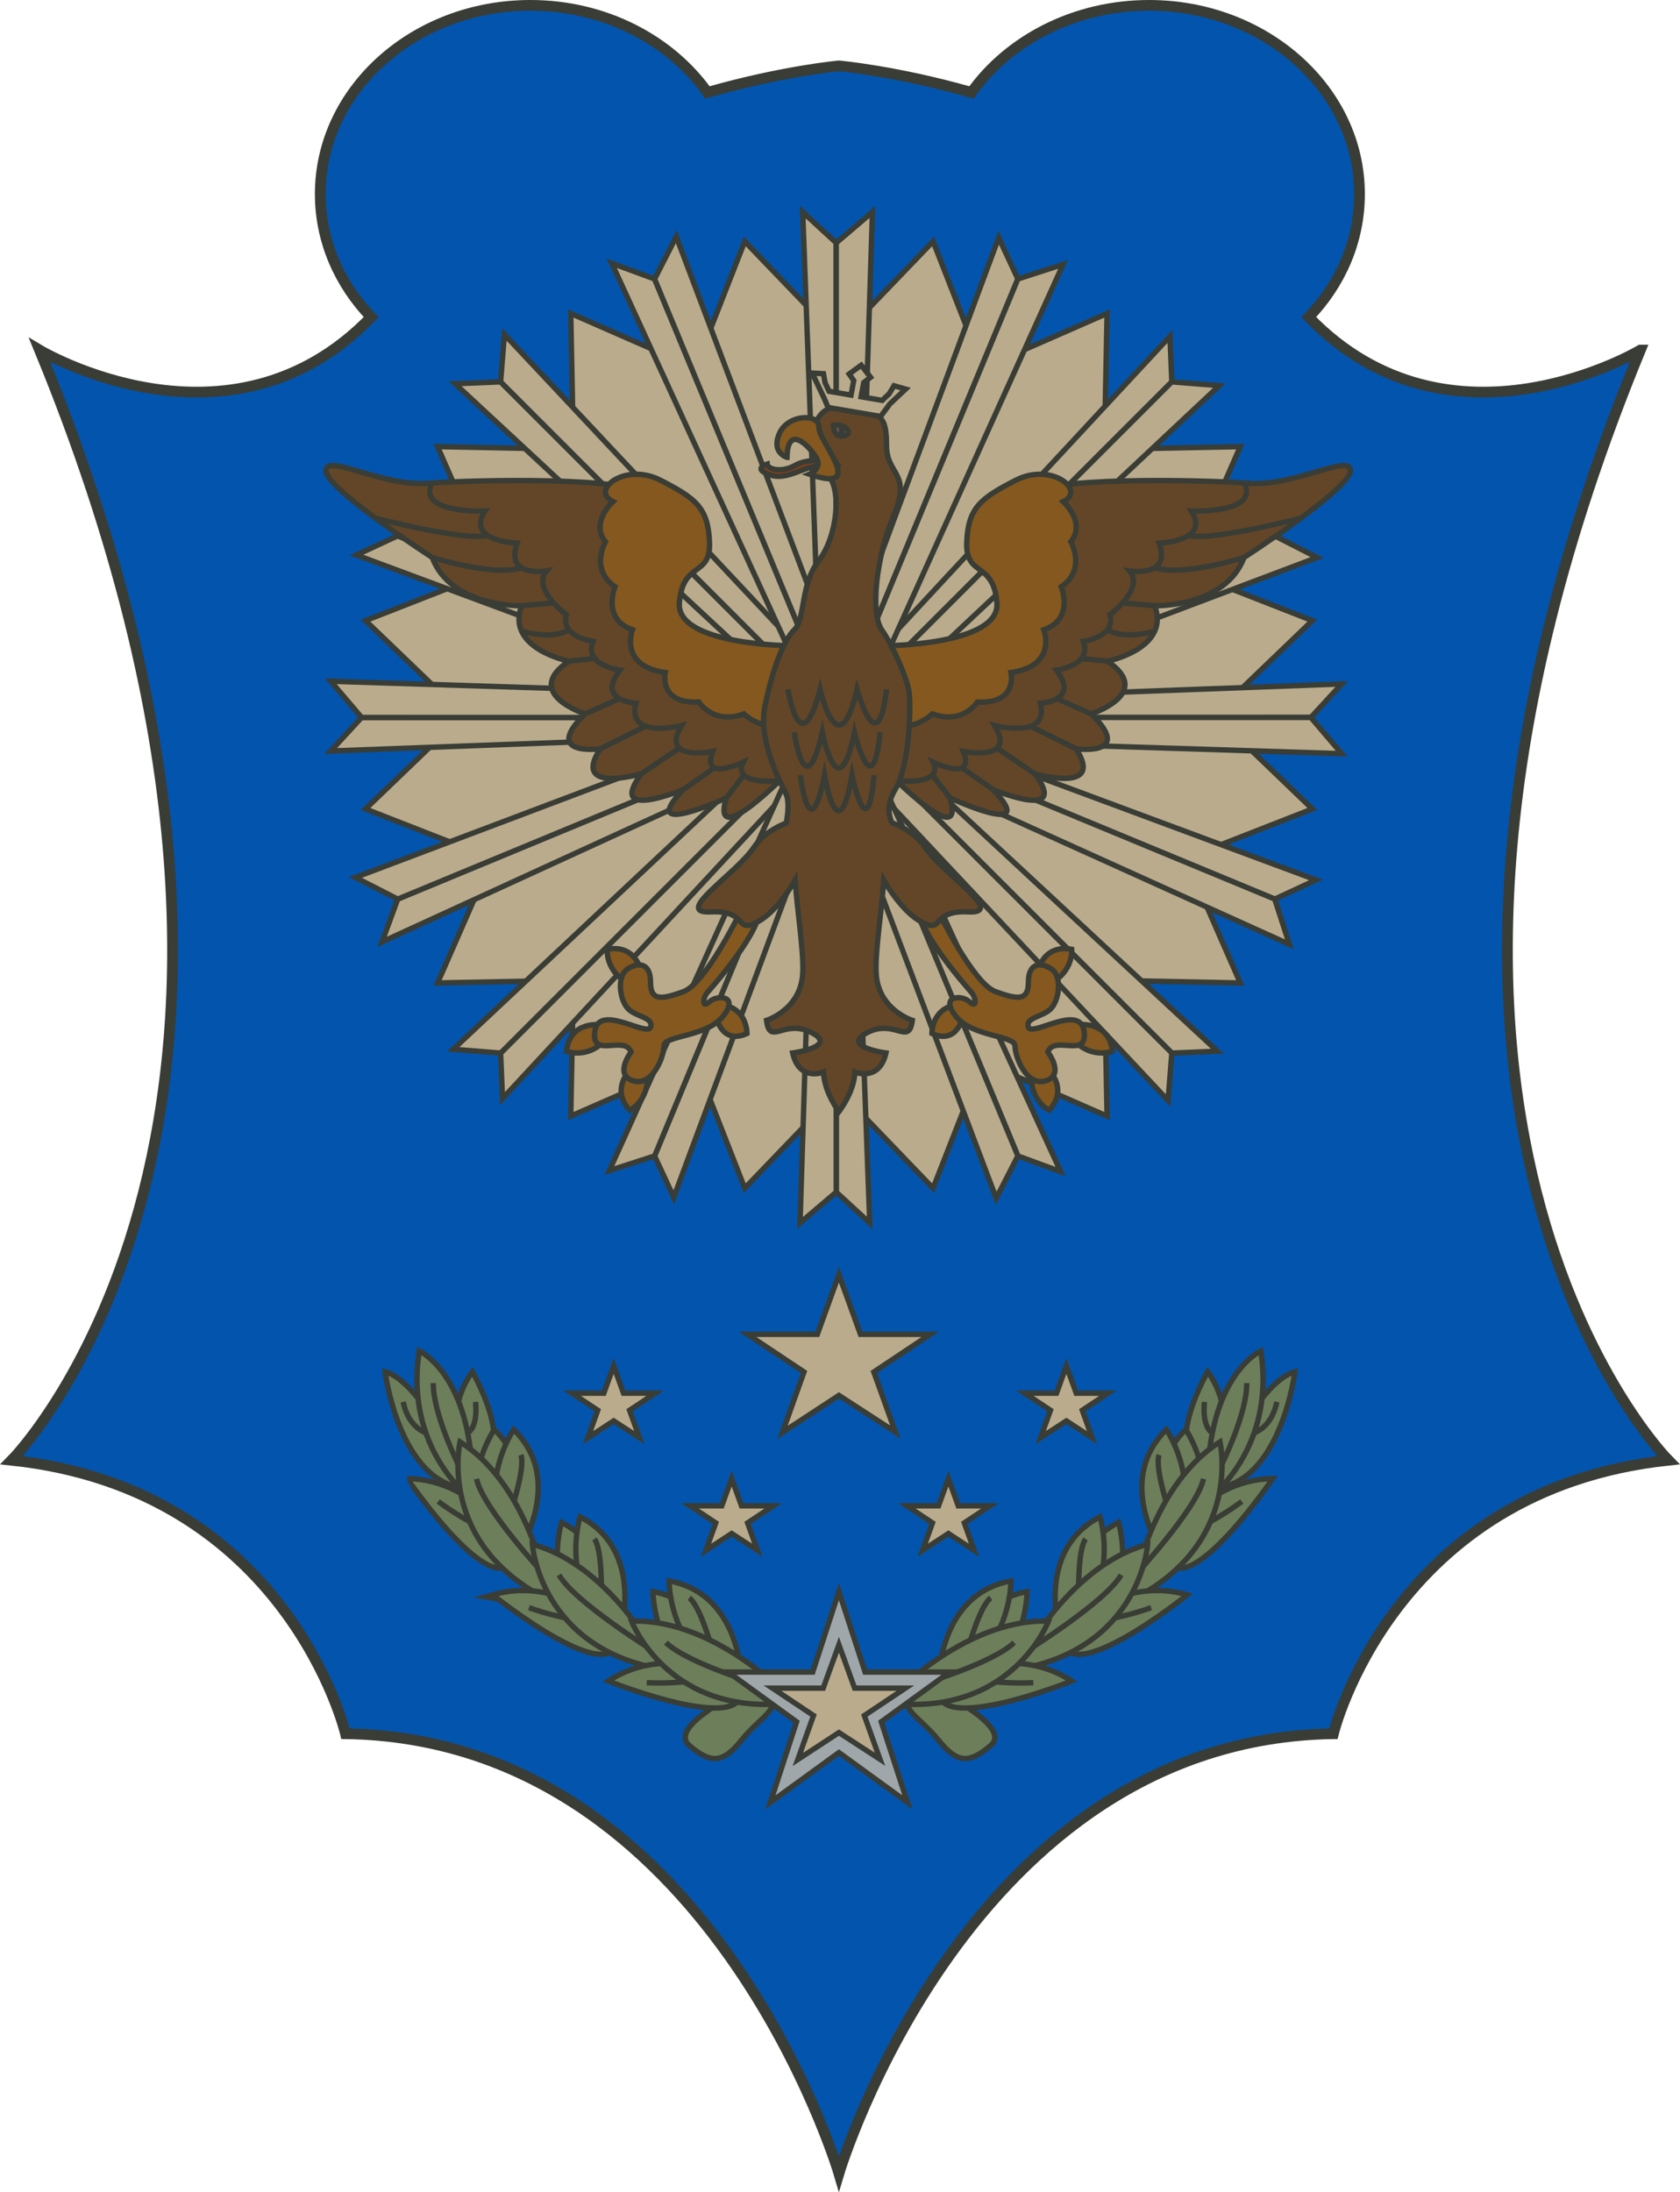 <?xml version="1.0" encoding="UTF-8" standalone="no"?>
<!-- Generator: Adobe Illustrator 16.0.0, SVG Export Plug-In . SVG Version: 6.00 Build 0)  -->

<svg
   version="1.1"
   id="Layer_1"
   x="0px"
   y="0px"
   width="313.26"
   height="408.793"
   viewBox="0 0 313.26 408.793"
   enable-background="new 0 0 330 450"
   xml:space="preserve"
   sodipodi:docname="Coat_of_arms_of_the_Merina_Kingdom.svg"
   inkscape:version="1.3 (0e150ed6c4, 2023-07-21)"
   xmlns:inkscape="http://www.inkscape.org/namespaces/inkscape"
   xmlns:sodipodi="http://sodipodi.sourceforge.net/DTD/sodipodi-0.dtd"
   xmlns="http://www.w3.org/2000/svg"
   xmlns:svg="http://www.w3.org/2000/svg"><defs
   id="defs134" /><sodipodi:namedview
   id="namedview134"
   pagecolor="#ffffff"
   bordercolor="#666666"
   borderopacity="1.0"
   inkscape:showpageshadow="2"
   inkscape:pageopacity="0.0"
   inkscape:pagecheckerboard="0"
   inkscape:deskcolor="#d1d1d1"
   inkscape:zoom="1.8333333"
   inkscape:cx="157.09091"
   inkscape:cy="202.09091"
   inkscape:window-width="1920"
   inkscape:window-height="1007"
   inkscape:window-x="-9"
   inkscape:window-y="-9"
   inkscape:window-maximized="1"
   inkscape:current-layer="Layer_1" />&#10;<path
   fill="#0354ad"
   stroke="#393d35"
   stroke-width="2"
   stroke-miterlimit="10"
   d="m 305.869,65.285 c 0,0 -35.437,21.2 -61.836,-6.152 5.909,-6.162 9.465,-14.175 9.465,-22.945 0,-19.434 -17.597,-35.188 -39.238,-35.188 -13.869,0 -26.15,6.475 -33.115,16.237 -14.036,-4.007 -24.718,-4.95 -24.718,-4.95 0,0 -10.476,0.943 -24.51,4.95 C 124.951,7.475 112.774,1 98.904,1 c -21.643,0 -39.188,15.754 -39.188,35.188 0,8.77 3.581,16.783 9.49,22.945 -26.399,27.352 -61.822,6.152 -61.822,6.152 58.668,142.666 -5.207,207.002 -5.207,207.002 51.5,5.5 62.25,51 62.25,51 68,1 92,82 92,82 0,0 24.203,-81 92.203,-82 0,0 10.955,-45.5 62.453,-51 0,0 -63.881,-64.336 -5.214,-207.002 z"
   id="path1" />&#10;<path
   fill="#6c7e5a"
   stroke="#393d35"
   stroke-miterlimit="10"
   d="m 82.929,268.287 c 0,0 -5.877,-11.125 -11.127,-12.5 0,0 2.662,20.875 15.144,21.75 z"
   id="path2" />&#10;<path
   fill="#6c7e5a"
   stroke="#393d35"
   stroke-miterlimit="10"
   d="m 86.289,276.026 c 0,0 11.864,-1.489 1.813,-20.239 0,0 -3.44,4.039 -3.176,10.875 10e-4,0 -4.024,9.479 1.363,9.364 z"
   id="path3" />&#10;<path
   fill="none"
   stroke="#393d35"
   stroke-miterlimit="10"
   d="m 85.552,267.662 c 0,0 3.75,0.625 3.125,-6.25"
   id="path4" />&#10;<path
   fill="none"
   stroke="#393d35"
   stroke-miterlimit="10"
   d="m 81.677,267.678 c 0,0 -5.125,0.234 -6.5,-6.266"
   id="path5" />&#10;<path
   fill="#6c7e5a"
   stroke="#393d35"
   stroke-miterlimit="10"
   d="m 88.052,279.662 c 0,0 -12.75,-9.25 -9.875,-27.75 0,0 10.75,4.875 9.875,27.75 z"
   id="path6" />&#10;<path
   fill="none"
   stroke="#393d35"
   stroke-miterlimit="10"
   d="m 85.552,273.287 c 0,0 -4.875,-9.75 -4.75,-15.375"
   id="path7" />&#10;<path
   fill="#6c7e5a"
   stroke="#393d35"
   stroke-miterlimit="10"
   d="m 92.175,266.551 c 0,0 -8.208,11.953 0.586,23.313 0,0 9.346,-13.598 -0.586,-23.313 z"
   id="path8" />&#10;<path
   fill="#6c7e5a"
   stroke="#393d35"
   stroke-miterlimit="10"
   d="m 96.258,289.408 c 0,0 -6.584,-13.488 -20.313,-13.7 0.001,0 17.152,25.24 20.313,13.7 z"
   id="path9" />&#10;<path
   fill="#6c7e5a"
   stroke="#393d35"
   stroke-miterlimit="10"
   d="m 95.781,266.569 c 0,0 -8.208,11.954 0.586,23.313 -0.001,0.003 9.346,-13.597 -0.586,-23.313 z"
   id="path10" />&#10;<path
   fill="none"
   stroke="#393d35"
   stroke-miterlimit="10"
   d="m 95.188,282.053 c 0,0 2.839,-8.338 1.94,-10.754"
   id="path11" />&#10;<path
   fill="none"
   stroke="#393d35"
   stroke-miterlimit="10"
   d="m 92.485,286.058 c 0,0 -5.011,-1.81 -10.773,-6.08"
   id="path12" />&#10;<path
   fill="#6c7e5a"
   stroke="#393d35"
   stroke-miterlimit="10"
   d="m 85.785,268.87 c 0,0 -4.447,19.114 16.666,29.536 0,0 -3.122,-21.004 -16.666,-29.536 z"
   id="path13" />&#10;<path
   fill="none"
   stroke="#393d35"
   stroke-miterlimit="10"
   d="m 101.76,293.908 c 0,0 -11.709,-12.557 -12.902,-18.137"
   id="path14" />&#10;<path
   fill="#6c7e5a"
   stroke="#393d35"
   stroke-miterlimit="10"
   d="m 104.708,283.883 c 0,0 -4.354,13.831 7.378,22.123 -0.001,0 4.96,-15.737 -7.378,-22.123 z"
   id="path15" />&#10;<path
   fill="#6c7e5a"
   stroke="#393d35"
   stroke-miterlimit="10"
   d="m 115.295,304.548 c 0,0 -10.239,-10.974 -23.431,-7.163 10e-4,0 23.783,19.123 23.431,7.163 z"
   id="path16" />&#10;<path
   fill="#6c7e5a"
   stroke="#393d35"
   stroke-miterlimit="10"
   d="m 108.161,282.848 c 0,0 -4.354,13.83 7.377,22.123 0,0 4.962,-15.739 -7.377,-22.123 z"
   id="path17" />&#10;<path
   fill="none"
   stroke="#393d35"
   stroke-miterlimit="10"
   d="m 112.121,297.826 c 0,0 0.277,-8.805 -1.289,-10.852"
   id="path18" />&#10;<path
   fill="none"
   stroke="#393d35"
   stroke-miterlimit="10"
   d="m 110.708,302.448 c 0,0 -5.32,-0.267 -12.081,-2.665"
   id="path19" />&#10;<path
   fill="#6c7e5a"
   stroke="#393d35"
   stroke-miterlimit="10"
   d="m 99.276,287.969 c 0,0 1.334,19.58 24.574,23.373 -10e-4,0 -9.127,-19.173 -24.574,-23.373 z"
   id="path20" />&#10;<path
   fill="none"
   stroke="#393d35"
   stroke-miterlimit="10"
   d="m 121.991,307.96 c 0,0 -14.986,-9.302 -17.758,-14.289"
   id="path21" />&#10;<path
   fill="#6c7e5a"
   stroke="#393d35"
   stroke-miterlimit="10"
   d="m 138.283,315.328 c 0,0 -13.833,6.632 -9.761,10.132 4.072,3.5 6.284,3.334 9.761,-1 3.478,-4.334 7.382,-5.644 5.478,-9.132 -1.906,-3.488 -5.478,0 -5.478,0 z"
   id="path22" />&#10;<path
   fill="#6c7e5a"
   stroke="#393d35"
   stroke-miterlimit="10"
   d="m 121.76,296.793 c 0,0 -0.121,14.5 13.522,19 10e-4,0 0.145,-16.5 -13.522,-19 z"
   id="path23" />&#10;<path
   fill="#6c7e5a"
   stroke="#393d35"
   stroke-miterlimit="10"
   d="m 137.927,313.46 c 0,0 -13,-7.5 -24.5,0 0,0 28.333,11.334 24.5,0 z"
   id="path24" />&#10;<path
   fill="#6c7e5a"
   stroke="#393d35"
   stroke-miterlimit="10"
   d="m 124.76,294.793 c 0,0 -0.121,14.5 13.522,19 10e-4,0 0.145,-16.5 -13.522,-19 z"
   id="path25" />&#10;<path
   fill="none"
   stroke="#393d35"
   stroke-miterlimit="10"
   d="m 132.927,307.96 c 0,0 -2.311,-8.5 -4.405,-10"
   id="path26" />&#10;<path
   fill="none"
   stroke="#393d35"
   stroke-miterlimit="10"
   d="m 132.927,312.793 c 0,0 -5.166,1.303 -12.333,0.984"
   id="path27" />&#10;<path
   fill="#6c7e5a"
   stroke="#393d35"
   stroke-miterlimit="10"
   d="m 117.76,302.289 c 0,0 7,18.334 30.333,15.167 0.001,0 -14.333,-15.667 -30.333,-15.167 z"
   id="path28" />&#10;<path
   fill="none"
   stroke="#393d35"
   stroke-miterlimit="10"
   d="m 142.26,314.312 c 0,0 -13.984,-4.062 -18.092,-8.021"
   id="path29" />&#10;<polygon
   fill="#baab8c"
   stroke="#393d35"
   stroke-miterlimit="10"
   points="151.764,303.5 146.966,306.688 148.798,311.786 144,308.665 139.202,311.807 141.035,306.686 136.237,303.5 142.167,303.5 144,298.432 145.833,303.5 "
   id="polygon29"
   transform="translate(-7.573,-22.713)" />&#10;<polygon
   fill="#baab8c"
   stroke="#393d35"
   stroke-miterlimit="10"
   points="129.764,282.5 124.966,285.688 126.798,290.786 122,287.665 117.202,290.807 119.035,285.686 114.237,282.5 120.167,282.5 122,277.432 123.833,282.5 "
   id="polygon30"
   transform="translate(-7.573,-22.713)" />&#10;<path
   fill="#6c7e5a"
   stroke="#393d35"
   stroke-miterlimit="10"
   d="m 230.339,268.287 c 0,0 5.877,-11.125 11.127,-12.5 0,0 -2.662,20.875 -15.145,21.75 z"
   id="path30" />&#10;<path
   fill="#6c7e5a"
   stroke="#393d35"
   stroke-miterlimit="10"
   d="m 226.979,276.026 c 0,0 -11.864,-1.489 -1.813,-20.239 0,0 3.44,4.039 3.177,10.875 -0.002,0 4.023,9.479 -1.364,9.364 z"
   id="path31" />&#10;<path
   fill="none"
   stroke="#393d35"
   stroke-miterlimit="10"
   d="m 227.716,267.662 c 0,0 -3.75,0.625 -3.125,-6.25"
   id="path32" />&#10;<path
   fill="none"
   stroke="#393d35"
   stroke-miterlimit="10"
   d="m 231.591,267.678 c 0,0 5.125,0.234 6.5,-6.266"
   id="path33" />&#10;<path
   fill="#6c7e5a"
   stroke="#393d35"
   stroke-miterlimit="10"
   d="m 225.216,279.662 c 0,0 12.75,-9.25 9.875,-27.75 0,0 -10.75,4.875 -9.875,27.75 z"
   id="path34" />&#10;<path
   fill="none"
   stroke="#393d35"
   stroke-miterlimit="10"
   d="m 227.716,273.287 c 0,0 4.875,-9.75 4.75,-15.375"
   id="path35" />&#10;<path
   fill="#6c7e5a"
   stroke="#393d35"
   stroke-miterlimit="10"
   d="m 221.093,266.551 c 0,0 8.209,11.953 -0.586,23.313 0,0 -9.346,-13.598 0.586,-23.313 z"
   id="path36" />&#10;<path
   fill="#6c7e5a"
   stroke="#393d35"
   stroke-miterlimit="10"
   d="m 217.01,289.408 c 0,0 6.584,-13.488 20.313,-13.7 0,0 -17.152,25.24 -20.313,13.7 z"
   id="path37" />&#10;<path
   fill="#6c7e5a"
   stroke="#393d35"
   stroke-miterlimit="10"
   d="m 217.488,266.569 c 0,0 8.208,11.954 -0.586,23.313 0,0.003 -9.347,-13.597 0.586,-23.313 z"
   id="path38" />&#10;<path
   fill="none"
   stroke="#393d35"
   stroke-miterlimit="10"
   d="m 218.08,282.053 c 0,0 -2.839,-8.338 -1.939,-10.754"
   id="path39" />&#10;<path
   fill="none"
   stroke="#393d35"
   stroke-miterlimit="10"
   d="m 220.783,286.058 c 0,0 5.012,-1.81 10.774,-6.08"
   id="path40" />&#10;<path
   fill="#6c7e5a"
   stroke="#393d35"
   stroke-miterlimit="10"
   d="m 227.483,268.87 c 0,0 4.448,19.114 -16.666,29.536 0,0 3.122,-21.004 16.666,-29.536 z"
   id="path41" />&#10;<path
   fill="none"
   stroke="#393d35"
   stroke-miterlimit="10"
   d="m 211.507,293.908 c 0,0 11.71,-12.557 12.901,-18.137"
   id="path42" />&#10;<path
   fill="#6c7e5a"
   stroke="#393d35"
   stroke-miterlimit="10"
   d="m 208.56,283.883 c 0,0 4.354,13.831 -7.377,22.123 0,0 -4.961,-15.737 7.377,-22.123 z"
   id="path43" />&#10;<path
   fill="#6c7e5a"
   stroke="#393d35"
   stroke-miterlimit="10"
   d="m 197.973,304.548 c 0,0 10.239,-10.974 23.43,-7.163 0,0 -23.782,19.123 -23.43,7.163 z"
   id="path44" />&#10;<path
   fill="#6c7e5a"
   stroke="#393d35"
   stroke-miterlimit="10"
   d="m 205.107,282.848 c 0,0 4.354,13.83 -7.377,22.123 0,0 -4.962,-15.739 7.377,-22.123 z"
   id="path45" />&#10;<path
   fill="none"
   stroke="#393d35"
   stroke-miterlimit="10"
   d="m 201.147,297.826 c 0,0 -0.276,-8.805 1.288,-10.852"
   id="path46" />&#10;<path
   fill="none"
   stroke="#393d35"
   stroke-miterlimit="10"
   d="m 202.56,302.448 c 0,0 5.32,-0.267 12.082,-2.665"
   id="path47" />&#10;<path
   fill="#6c7e5a"
   stroke="#393d35"
   stroke-miterlimit="10"
   d="m 213.992,287.969 c 0,0 -1.335,19.58 -24.572,23.373 -10e-4,0 9.125,-19.173 24.572,-23.373 z"
   id="path48" />&#10;<path
   fill="none"
   stroke="#393d35"
   stroke-miterlimit="10"
   d="m 191.277,307.96 c 0,0 14.987,-9.302 17.759,-14.289"
   id="path49" />&#10;<path
   fill="#6c7e5a"
   stroke="#393d35"
   stroke-miterlimit="10"
   d="m 174.985,315.328 c 0,0 13.833,6.632 9.761,10.132 -4.07,3.5 -6.282,3.334 -9.761,-1 -3.478,-4.334 -7.382,-5.644 -5.478,-9.132 1.906,-3.488 5.478,0 5.478,0 z"
   id="path50" />&#10;<path
   fill="#6c7e5a"
   stroke="#393d35"
   stroke-miterlimit="10"
   d="m 191.507,296.793 c 0,0 0.121,14.5 -13.522,19 0,0 -0.144,-16.5 13.522,-19 z"
   id="path51" />&#10;<path
   fill="#6c7e5a"
   stroke="#393d35"
   stroke-miterlimit="10"
   d="m 175.341,313.46 c 0,0 13,-7.5 24.5,0 0,0 -28.333,11.334 -24.5,0 z"
   id="path52" />&#10;<path
   fill="#6c7e5a"
   stroke="#393d35"
   stroke-miterlimit="10"
   d="m 188.507,294.793 c 0,0 0.121,14.5 -13.522,19 0,0 -0.144,-16.5 13.522,-19 z"
   id="path53" />&#10;<path
   fill="none"
   stroke="#393d35"
   stroke-miterlimit="10"
   d="m 180.341,307.96 c 0,0 2.31,-8.5 4.403,-10"
   id="path54" />&#10;<path
   fill="none"
   stroke="#393d35"
   stroke-miterlimit="10"
   d="m 180.341,312.793 c 0,0 5.166,1.303 12.333,0.984"
   id="path55" />&#10;<path
   fill="#6c7e5a"
   stroke="#393d35"
   stroke-miterlimit="10"
   d="m 195.507,302.289 c 0,0 -7,18.334 -30.333,15.167 0,0 14.333,-15.667 30.333,-15.167 z"
   id="path56" />&#10;<path
   fill="none"
   stroke="#393d35"
   stroke-miterlimit="10"
   d="m 171.007,314.312 c 0,0 13.983,-4.062 18.093,-8.021"
   id="path57" />&#10;<polygon
   fill="#baab8c"
   stroke="#393d35"
   stroke-miterlimit="10"
   points="176.65,303.5 181.448,306.688 179.616,311.786 184.414,308.665 189.212,311.807 187.379,306.686 192.178,303.5 186.246,303.5 184.414,298.432 182.582,303.5 "
   id="polygon57"
   transform="translate(-7.573,-22.713)" />&#10;<polygon
   fill="#baab8c"
   stroke="#393d35"
   stroke-miterlimit="10"
   points="198.65,282.5 203.448,285.688 201.616,290.786 206.414,287.665 211.212,290.807 209.379,285.686 214.178,282.5 208.246,282.5 206.414,277.432 204.582,282.5 "
   id="polygon58"
   transform="translate(-7.573,-22.713)" />&#10;<g
   id="g93"
   transform="translate(-7.573,-22.713)">&#10;	<polygon
   fill="#baab8c"
   stroke="#393d35"
   stroke-miterlimit="10"
   points="190.788,91.329 214.001,81.168 213.497,106.502 238.832,105.999 228.672,129.212 252.271,138.442 234,156 252.271,173.558 228.672,182.788 238.832,206.001 213.497,205.498 214.001,230.832 190.788,220.671 181.559,244.271 164,226 146.442,244.271 137.212,220.671 113.999,230.832 114.502,205.498 89.167,206.001 99.329,182.788 75.729,173.558 94,156 75.729,138.442 99.329,129.212 89.168,105.999 114.502,106.502 113.999,81.168 137.212,91.329 146.442,67.729 164,86 181.559,67.729 "
   id="polygon59" />&#10;	<g
   id="g68">&#10;		<g
   id="g61">&#10;			<polygon
   fill="#baab8c"
   stroke="#393d35"
   stroke-miterlimit="10"
   points="248.184,114.657 162.448,153.959 163.5,156.5 245.264,122.631 "
   id="polygon60" />&#10;			<polygon
   fill="#baab8c"
   stroke="#393d35"
   stroke-miterlimit="10"
   points="253.158,126.669 164.935,159.965 163.5,156.5 245.264,122.631 "
   id="polygon61" />&#10;		</g>&#10;		<g
   id="g63">&#10;			<polygon
   fill="#baab8c"
   stroke="#393d35"
   stroke-miterlimit="10"
   points="252.968,186.793 164.552,153.959 163.5,156.5 245.264,190.367 "
   id="polygon62" />&#10;			<polygon
   fill="#baab8c"
   stroke="#393d35"
   stroke-miterlimit="10"
   points="247.992,198.804 162.065,159.965 163.5,156.5 245.264,190.367 "
   id="polygon63" />&#10;		</g>&#10;		<g
   id="g65">&#10;			<polygon
   fill="#baab8c"
   stroke="#393d35"
   stroke-miterlimit="10"
   points="78.815,198.342 164.552,159.041 163.5,156.5 81.736,190.367 "
   id="polygon64" />&#10;			<polygon
   fill="#baab8c"
   stroke="#393d35"
   stroke-miterlimit="10"
   points="73.843,186.33 162.064,153.034 163.5,156.5 81.736,190.367 "
   id="polygon65" />&#10;		</g>&#10;		<g
   id="g67">&#10;			<polygon
   fill="#baab8c"
   stroke="#393d35"
   stroke-miterlimit="10"
   points="74.032,126.205 162.448,159.041 163.5,156.5 81.736,122.631 "
   id="polygon66" />&#10;			<polygon
   fill="#baab8c"
   stroke="#393d35"
   stroke-miterlimit="10"
   points="79.01,114.195 164.936,153.033 163.5,156.5 81.736,122.631 "
   id="polygon67" />&#10;		</g>&#10;	</g>&#10;	<g
   id="g76">&#10;		<g
   id="g69">&#10;			<polygon
   fill="#baab8c"
   stroke="#393d35"
   stroke-miterlimit="10"
   points="225.725,85.436 161.555,154.555 163.5,156.5 226.078,93.92 "
   id="polygon68" />&#10;			<polygon
   fill="#baab8c"
   stroke="#393d35"
   stroke-miterlimit="10"
   points="234.918,94.629 166.152,159.152 163.5,156.5 226.078,93.92 "
   id="polygon69" />&#10;		</g>&#10;		<g
   id="g71">&#10;			<polygon
   fill="#baab8c"
   stroke="#393d35"
   stroke-miterlimit="10"
   points="234.564,218.725 165.445,154.555 163.5,156.5 226.079,219.079 "
   id="polygon70" />&#10;			<polygon
   fill="#baab8c"
   stroke="#393d35"
   stroke-miterlimit="10"
   points="225.371,227.917 160.848,159.152 163.5,156.5 226.079,219.079 "
   id="polygon71" />&#10;		</g>&#10;		<g
   id="g73">&#10;			<polygon
   fill="#baab8c"
   stroke="#393d35"
   stroke-miterlimit="10"
   points="101.274,227.564 165.445,158.445 163.5,156.5 100.921,219.079 "
   id="polygon72" />&#10;			<polygon
   fill="#baab8c"
   stroke="#393d35"
   stroke-miterlimit="10"
   points="92.083,218.369 160.847,153.848 163.5,156.5 100.921,219.079 "
   id="polygon73" />&#10;		</g>&#10;		<g
   id="g75">&#10;			<polygon
   fill="#baab8c"
   stroke="#393d35"
   stroke-miterlimit="10"
   points="92.435,94.273 161.555,158.445 163.5,156.5 100.921,93.92 "
   id="polygon74" />&#10;			<polygon
   fill="#baab8c"
   stroke="#393d35"
   stroke-miterlimit="10"
   points="101.63,85.082 166.153,153.847 163.5,156.5 100.921,93.92 "
   id="polygon75" />&#10;		</g>&#10;	</g>&#10;	<g
   id="g84">&#10;		<g
   id="g77">&#10;			<polygon
   fill="#baab8c"
   stroke="#393d35"
   stroke-miterlimit="10"
   points="193.793,67.033 160.959,155.447 163.5,156.5 197.367,74.736 "
   id="polygon76" />&#10;			<polygon
   fill="#baab8c"
   stroke="#393d35"
   stroke-miterlimit="10"
   points="205.804,72.008 166.965,157.936 163.5,156.5 197.367,74.736 "
   id="polygon77" />&#10;		</g>&#10;		<g
   id="g79">&#10;			<polygon
   fill="#baab8c"
   stroke="#393d35"
   stroke-miterlimit="10"
   points="205.342,241.184 166.041,155.447 163.5,156.5 197.367,238.264 "
   id="polygon78" />&#10;			<polygon
   fill="#baab8c"
   stroke="#393d35"
   stroke-miterlimit="10"
   points="193.331,246.157 160.035,157.936 163.5,156.5 197.367,238.264 "
   id="polygon79" />&#10;		</g>&#10;		<g
   id="g81">&#10;			<polygon
   fill="#baab8c"
   stroke="#393d35"
   stroke-miterlimit="10"
   points="133.206,245.968 166.041,157.553 163.5,156.5 129.632,238.264 "
   id="polygon80" />&#10;			<polygon
   fill="#baab8c"
   stroke="#393d35"
   stroke-miterlimit="10"
   points="121.196,240.99 160.034,155.064 163.5,156.5 129.632,238.264 "
   id="polygon81" />&#10;		</g>&#10;		<g
   id="g83">&#10;			<polygon
   fill="#baab8c"
   stroke="#393d35"
   stroke-miterlimit="10"
   points="121.658,71.814 160.958,157.553 163.5,156.5 129.633,74.736 "
   id="polygon82" />&#10;			<polygon
   fill="#baab8c"
   stroke="#393d35"
   stroke-miterlimit="10"
   points="133.67,66.842 166.967,155.063 163.5,156.5 129.633,74.736 "
   id="polygon83" />&#10;		</g>&#10;	</g>&#10;	<g
   id="g92">&#10;		<g
   id="g85">&#10;			<polygon
   fill="#baab8c"
   stroke="#393d35"
   stroke-miterlimit="10"
   points="157.25,62.25 160.75,156.5 163.5,156.5 163.5,68 "
   id="polygon84" />&#10;			<polygon
   fill="#baab8c"
   stroke="#393d35"
   stroke-miterlimit="10"
   points="170.25,62.25 167.25,156.5 163.5,156.5 163.5,68 "
   id="polygon85" />&#10;		</g>&#10;		<g
   id="g87">&#10;			<polygon
   fill="#baab8c"
   stroke="#393d35"
   stroke-miterlimit="10"
   points="257.75,150.249 163.5,153.75 163.5,156.5 252,156.499 "
   id="polygon86" />&#10;			<polygon
   fill="#baab8c"
   stroke="#393d35"
   stroke-miterlimit="10"
   points="257.749,163.25 163.5,160.25 163.5,156.5 252,156.499 "
   id="polygon87" />&#10;		</g>&#10;		<g
   id="g89">&#10;			<polygon
   fill="#baab8c"
   stroke="#393d35"
   stroke-miterlimit="10"
   points="169.75,250.75 166.25,156.5 163.5,156.5 163.5,245 "
   id="polygon88" />&#10;			<polygon
   fill="#baab8c"
   stroke="#393d35"
   stroke-miterlimit="10"
   points="156.75,250.748 159.749,156.5 163.5,156.5 163.5,245 "
   id="polygon89" />&#10;		</g>&#10;		<g
   id="g91">&#10;			<polygon
   fill="#baab8c"
   stroke="#393d35"
   stroke-miterlimit="10"
   points="69.249,162.749 163.5,159.25 163.5,156.5 74.999,156.499 "
   id="polygon90" />&#10;			<polygon
   fill="#baab8c"
   stroke="#393d35"
   stroke-miterlimit="10"
   points="69.252,149.749 163.5,152.748 163.5,156.5 74.999,156.499 "
   id="polygon91" />&#10;		</g>&#10;	</g>&#10;</g>&#10;<polygon
   fill="#9fa7aa"
   stroke="#393d35"
   stroke-miterlimit="10"
   points="184.664,334.5 171.893,343.775 176.771,358.789 164,349.51 151.229,358.788 156.107,343.775 143.336,334.5 159.122,334.5 164,319.486 168.878,334.5 "
   id="polygon93"
   transform="translate(-7.573,-22.713)" />&#10;<polygon
   fill="#baab8c"
   stroke="#393d35"
   stroke-miterlimit="10"
   points="176.398,337.5 168.736,342.611 171.662,350.764 164,345.786 156.337,350.805 159.265,342.605 151.602,337.5 161.073,337.5 164,329.404 166.927,337.5 "
   id="polygon94"
   transform="translate(-7.573,-22.713)" />&#10;<polygon
   fill="#baab8c"
   stroke="#393d35"
   stroke-miterlimit="10"
   points="181.032,271.526 170.506,278.549 174.527,289.748 164,282.91 153.473,289.805 157.495,278.54 146.967,271.526 159.978,271.526 164,260.404 168.022,271.526 "
   id="polygon95"
   transform="translate(-7.573,-22.713)" />&#10;<g
   id="g134"
   transform="translate(-7.573,-22.713)">&#10;	<path
   fill="#634627"
   stroke="#393d35"
   stroke-miterlimit="10"
   d="m 171.209,164.75 c 0,0 16.75,17.75 13.5,6.75 0,0 17,7.846 8,-1.577 0,0 14.5,6.077 7.834,-2.923 0,0 13.166,3.833 7.666,-4.667 0,0 11,1.5 2.834,-6.5 0,0 11.867,-3.833 3.017,-9.833 0,0 11.815,-2.333 8.815,-10.333 0,0 13.168,0.334 16.668,-9 0,0 19.832,-12.834 19.832,-16.167 0,-3.333 -10.5,2.999 -19,2.333 -8.5,-0.666 -39.166,-1.334 -41.666,2.5 l 0.834,14.834 -2.834,16.5 -22.166,8.333 z"
   id="path95" />&#10;	<path
   fill="none"
   stroke="#393d35"
   stroke-miterlimit="10"
   d="m 174.743,168.289 c 0,0 8.966,1.043 6.799,-3.457 0,0 8.001,3.833 5.667,-2 0,0 10,2.001 5.833,-4.833 0,0 10.333,2.666 8.5,-4.167 0,0 7.5,-0.334 3,-6.167 0,0 6.834,-0.879 5.001,-5.355 0,0 6.166,-0.811 5,-4.977 0,0 6.5,-4.832 3.666,-8.166 0,0 7.834,1.333 5.5,-5.167 0,0 9.666,-0.331 6,-6 0,0 12.745,0.551 9.873,-5.225"
   id="path96" />&#10;	<line
   fill="none"
   stroke="#393d35"
   stroke-miterlimit="10"
   x1="184.709"
   y1="171.5"
   x2="181.426"
   y2="167.233"
   id="line96" />&#10;	<line
   fill="none"
   stroke="#393d35"
   stroke-miterlimit="10"
   x1="192.709"
   y1="169.923"
   x2="186.929"
   y2="165.881"
   id="line97" />&#10;	<line
   fill="none"
   stroke="#393d35"
   stroke-miterlimit="10"
   x1="200.543"
   y1="167"
   x2="193.459"
   y2="162.214"
   id="line98" />&#10;	<line
   fill="none"
   stroke="#393d35"
   stroke-miterlimit="10"
   x1="208.209"
   y1="162.333"
   x2="199.724"
   y2="158.127"
   id="line99" />&#10;	<line
   fill="none"
   stroke="#393d35"
   stroke-miterlimit="10"
   x1="211.043"
   y1="155.833"
   x2="204.633"
   y2="152.991"
   id="line100" />&#10;	<line
   fill="none"
   stroke="#393d35"
   stroke-miterlimit="10"
   x1="214.06"
   y1="146"
   x2="209.217"
   y2="145.506"
   id="line101" />&#10;	<line
   fill="none"
   stroke="#393d35"
   stroke-miterlimit="10"
   x1="222.875"
   y1="135.667"
   x2="216.902"
   y2="135.141"
   id="line102" />&#10;	<path
   fill="none"
   stroke="#393d35"
   stroke-miterlimit="10"
   d="m 250.154,119.319 c 0,0 -16.332,4.294 -20.972,3.237"
   id="path102" />&#10;	<path
   fill="none"
   stroke="#393d35"
   stroke-miterlimit="10"
   d="m 239.543,126.667 c 0,0 -11.501,3.631 -16.668,1.898"
   id="path103" />&#10;	<path
   fill="none"
   stroke="#393d35"
   stroke-miterlimit="10"
   d="m 222.875,140.407 c 0,0 -5.631,1.709 -8.815,-0.266"
   id="path104" />&#10;	<path
   fill="#84581e"
   stroke="#393d35"
   stroke-miterlimit="10"
   d="m 172.584,143.125 c 0,0 21.501,-0.094 20.875,-7.984 -0.625,-7.891 -5.875,-4.766 -5.625,-11.266 0.25,-6.5 2.584,-8.25 9.167,-11.625 6.583,-3.375 13.208,1.875 8.833,4 0,0 4.315,3.875 1.408,7.5 0,0 2.967,5.125 -1.783,8.375 0,0 2.5,6.033 -3.25,8.017 0,0 2.625,6.733 -6.125,7.983 0,0 1.345,5.875 -6.267,5.5 0,0 -2.675,4.291 -8.393,2.208 0,0 -4.092,4.167 -10.217,1.542 z"
   id="path105" />&#10;	<path
   fill="#634627"
   stroke="#393d35"
   stroke-miterlimit="10"
   d="m 156.5,164.75 c 0,0 -16.75,17.75 -13.5,6.75 0,0 -17,7.846 -8,-1.577 0,0 -14.5,6.077 -7.833,-2.923 0,0 -13.167,3.833 -7.667,-4.667 0,0 -11,1.5 -2.833,-6.5 0,0 -11.868,-3.833 -3.018,-9.833 0,0 -11.815,-2.333 -8.815,-10.333 0,0 -13.167,0.334 -16.667,-9 0,0 -19.833,-12.834 -19.833,-16.167 0,-3.333 10.5,2.999 19,2.333 8.5,-0.666 39.167,-1.334 41.667,2.5 l -0.833,14.834 2.833,16.5 22.166,8.333 z"
   id="path106" />&#10;	<path
   fill="none"
   stroke="#393d35"
   stroke-miterlimit="10"
   d="m 152.966,168.289 c 0,0 -8.965,1.043 -6.799,-3.457 0,0 -8,3.833 -5.667,-2 0,0 -10,2.001 -5.833,-4.833 0,0 -10.333,2.666 -8.5,-4.167 0,0 -7.5,-0.334 -3,-6.167 0,0 -6.834,-0.879 -5,-5.355 0,0 -6.167,-0.811 -5,-4.977 0,0 -6.5,-4.832 -3.667,-8.166 0,0 -7.833,1.333 -5.5,-5.167 0,0 -9.667,-0.331 -6,-6 0,0 -12.745,0.551 -9.873,-5.225"
   id="path107" />&#10;	<line
   fill="none"
   stroke="#393d35"
   stroke-miterlimit="10"
   x1="143"
   y1="171.5"
   x2="146.283"
   y2="167.233"
   id="line107" />&#10;	<line
   fill="none"
   stroke="#393d35"
   stroke-miterlimit="10"
   x1="135"
   y1="169.923"
   x2="140.78"
   y2="165.881"
   id="line108" />&#10;	<line
   fill="none"
   stroke="#393d35"
   stroke-miterlimit="10"
   x1="127.167"
   y1="167"
   x2="134.25"
   y2="162.214"
   id="line109" />&#10;	<line
   fill="none"
   stroke="#393d35"
   stroke-miterlimit="10"
   x1="119.5"
   y1="162.333"
   x2="127.985"
   y2="158.127"
   id="line110" />&#10;	<line
   fill="none"
   stroke="#393d35"
   stroke-miterlimit="10"
   x1="116.667"
   y1="155.833"
   x2="123.076"
   y2="152.991"
   id="line111" />&#10;	<line
   fill="none"
   stroke="#393d35"
   stroke-miterlimit="10"
   x1="113.649"
   y1="146"
   x2="118.492"
   y2="145.506"
   id="line112" />&#10;	<line
   fill="none"
   stroke="#393d35"
   stroke-miterlimit="10"
   x1="104.833"
   y1="135.667"
   x2="110.807"
   y2="135.141"
   id="line113" />&#10;	<path
   fill="none"
   stroke="#393d35"
   stroke-miterlimit="10"
   d="m 77.554,119.319 c 0,0 16.332,4.294 20.972,3.237"
   id="path113" />&#10;	<path
   fill="none"
   stroke="#393d35"
   stroke-miterlimit="10"
   d="m 88.167,126.667 c 0,0 11.5,3.631 16.667,1.898"
   id="path114" />&#10;	<path
   fill="none"
   stroke="#393d35"
   stroke-miterlimit="10"
   d="m 104.833,140.407 c 0,0 5.632,1.709 8.815,-0.266"
   id="path115" />&#10;	<path
   fill="#84581e"
   stroke="#393d35"
   stroke-miterlimit="10"
   d="m 155.125,143.125 c 0,0 -21.501,-0.094 -20.875,-7.984 0.626,-7.89 5.875,-4.766 5.625,-11.266 -0.25,-6.5 -2.584,-8.25 -9.167,-11.625 -6.583,-3.375 -13.208,1.875 -8.833,4 0,0 -4.316,3.875 -1.408,7.5 0,0 -2.967,5.125 1.783,8.375 0,0 -2.5,6.033 3.25,8.017 0,0 -2.625,6.733 6.125,7.983 0,0 -1.346,5.875 6.265,5.5 0,0 2.675,4.291 8.394,2.208 0,0 4.092,4.167 10.217,1.542 z"
   id="path116" />&#10;	<path
   fill="#84581e"
   stroke="#393d35"
   stroke-miterlimit="10"
   d="m 125.75,221.5 c 0,0 -4.75,3.875 -0.75,8.25 0,0 4.458,-2.25 2.984,-8.25 z"
   id="path117" />&#10;	<path
   fill="#84581e"
   stroke="#393d35"
   stroke-miterlimit="10"
   d="m 141.028,212.049 c 0,0 0.971,5.614 5.831,3.381 0,0 0.121,-4.815 -4.931,-5.428 z"
   id="path118" />&#10;	<path
   fill="#84581e"
   stroke="#393d35"
   stroke-miterlimit="10"
   d="m 127.382,204.742 c 0,0 -0.754,-6.083 -6.587,-5.023 0,0 -0.466,4.972 5.397,6.917 z"
   id="path119" />&#10;	<path
   fill="#84581e"
   stroke="#393d35"
   stroke-miterlimit="10"
   d="m 119.857,213.811 c 0,0 -6.054,-0.963 -6.653,4.935 0,0 4.646,1.827 8.143,-3.268 z"
   id="path120" />&#10;	<path
   fill="#84581e"
   stroke="#393d35"
   stroke-miterlimit="10"
   d="m 145.5,193 c 0,0 -6.375,13.125 -10.5,14.625 -4.125,1.5 -6.125,1.75 -6.125,-1.75 0,-3.5 -2.125,-3.875 -4.25,-2.5 -2.125,1.375 -1.5,5.75 0,7.375 1.5,1.625 4.875,1.625 4.25,3.5 -0.625,1.875 -9.643,-4.5 -10.383,0.75 -0.741,5.25 5.508,0.625 6.758,3.875 0,0 -3.25,4.25 0.375,5.375 3.625,1.125 5.75,-4.5 5.75,-6.5 0,-2 7.875,-1.625 11,-5.5 3.125,-3.875 -1,-4.125 -2.5,-2.75 -1.5,1.375 -1.25,-0.75 -0.375,-1.75 0.875,-1 10,-11.25 9.75,-15.75 z"
   id="path121" />&#10;	<path
   fill="#84581e"
   stroke="#393d35"
   stroke-miterlimit="10"
   d="m 202.453,221.5 c 0,0 4.75,3.875 0.75,8.25 0,0 -4.457,-2.25 -2.985,-8.25 z"
   id="path122" />&#10;	<path
   fill="#84581e"
   stroke="#393d35"
   stroke-miterlimit="10"
   d="m 187.176,212.049 c 0,0 -0.971,5.614 -5.831,3.381 0,0 -0.12,-4.815 4.931,-5.428 z"
   id="path123" />&#10;	<path
   fill="#84581e"
   stroke="#393d35"
   stroke-miterlimit="10"
   d="m 200.821,204.742 c 0,0 0.756,-6.083 6.588,-5.023 0,0 0.466,4.972 -5.398,6.917 z"
   id="path124" />&#10;	<path
   fill="#84581e"
   stroke="#393d35"
   stroke-miterlimit="10"
   d="m 208.346,213.811 c 0,0 6.055,-0.963 6.654,4.935 0,0 -4.647,1.827 -8.144,-3.268 z"
   id="path125" />&#10;	<path
   fill="#84581e"
   stroke="#393d35"
   stroke-miterlimit="10"
   d="m 182.703,193 c 0,0 6.375,13.125 10.5,14.625 4.125,1.5 6.125,1.75 6.125,-1.75 0,-3.5 2.125,-3.875 4.25,-2.5 2.125,1.375 1.5,5.75 0,7.375 -1.5,1.625 -4.875,1.625 -4.25,3.5 0.625,1.875 9.642,-4.5 10.383,0.75 0.742,5.25 -5.508,0.625 -6.758,3.875 0,0 3.25,4.25 -0.375,5.375 -3.625,1.125 -5.75,-4.5 -5.75,-6.5 0,-2 -7.875,-1.625 -11,-5.5 -3.125,-3.875 1,-4.125 2.5,-2.75 1.5,1.375 1.25,-0.75 0.375,-1.75 -0.875,-1 -10,-11.25 -9.75,-15.75 z"
   id="path126" />&#10;	<path
   fill="#634627"
   stroke="#393d35"
   stroke-miterlimit="10"
   d="m 180.078,180.75 c -1.642,-2.431 -4.105,-3.829 -6.209,-4.63 -0.677,-1.575 -0.938,-3.589 0.631,-6.197 2.75,-4.577 2.944,-15.667 2.572,-18.231 -0.371,-2.564 -2.979,-8.493 -5.093,-11.55 -2.113,-3.057 -1.104,-13.392 2.271,-21.392 3.375,-8 -1.375,-7.375 -1.375,-13 0,-5.625 -1.125,-6 -7,-7.125 -5.875,-1.125 -6.5,4.125 -6.5,4.125 l 4.458,6.774 -2.083,1.622 c 2.875,2.396 2,11.604 -1.5,16.104 -3.5,4.5 -2.443,10.847 -4.563,12.892 -2.12,2.045 -4.188,7.904 -5.483,14.271 -1.295,6.367 2.762,13.877 3.921,16.338 0.623,1.323 0.395,3.603 0.051,5.433 -2.068,0.811 -4.451,2.197 -6.051,4.567 -3.375,5 -15.25,12.375 -8,12 7.25,-0.375 4.25,4.5 9.125,1.625 2.167,-1.278 4.676,-4.225 6.59,-7.549 0.452,6.386 1.636,13.343 1.41,17.424 -0.375,6.75 -6.75,8.729 -6.75,8.729 0.625,4.854 3.25,-0.354 8.373,2.271 5.123,2.625 -3.498,3.813 -3.498,3.813 1.25,5.438 5.75,3.562 5.75,3.562 C 161.25,226.375 164,230 164,230 c 0,0 2.852,-3.625 2.977,-7.375 0,0 4.551,1.877 5.801,-3.562 0,0 -8.596,-1.188 -3.473,-3.813 5.123,-2.625 7.761,2.582 8.386,-2.271 0,0 -6.368,-1.979 -6.743,-8.729 -0.228,-4.082 0.962,-11.041 1.414,-17.428 1.914,3.326 4.425,6.274 6.593,7.553 4.875,2.875 1.875,-2 9.125,-1.625 7.25,0.375 -4.627,-7 -8.002,-12 z"
   id="path127" />&#10;	<path
   fill="none"
   stroke="#393d35"
   stroke-miterlimit="10"
   d="m 154.5,151.25 c 0,0 2.25,14.25 6,0 0,0 3.375,15 6.875,0 0,0 3.875,14.125 5.5,0"
   id="path128" />&#10;	<path
   fill="none"
   stroke="#393d35"
   stroke-miterlimit="10"
   d="m 155.678,159.25 c 0,0 1.961,14.25 5.23,0 0,0 2.941,15 5.993,0 0,0 3.378,14.125 4.795,0"
   id="path129" />&#10;	<path
   fill="none"
   stroke="#393d35"
   stroke-miterlimit="10"
   d="m 156.819,167.25 c 0,0 1.683,14.25 4.486,0 0,0 2.523,15 5.14,0 0,0 2.897,14.125 4.112,0"
   id="path130" />&#10;	<path
   fill="#84401a"
   stroke="#393d35"
   stroke-miterlimit="10"
   d="m 162.625,108.806 c 0,0 -4.188,-0.807 -6.75,0.663 -2.563,1.471 -5.188,0.749 -5.25,-0.218 0,0 -3,0.883 0.688,2.067 3.688,1.186 7.688,-2.972 10.625,-1.367 z"
   id="path131" />&#10;	<path
   fill="#84581e"
   stroke="#393d35"
   stroke-miterlimit="10"
   d="m 154.324,108 c 0,0 -3.035,-0.875 -1.403,-4.5 1.632,-3.625 7.51,-3.699 7.348,-1.125 -0.162,2.574 9.202,12.521 -1.771,8.771 0,0 2.458,-1.021 1.313,-3.021 -1.143,-2 -5.373,-6.625 -5.487,-0.125 z"
   id="path132" />&#10;	<path
   fill="#60544b"
   stroke="#393d35"
   stroke-miterlimit="10"
   d="m 163,101.992 c 0,0 -0.194,2.417 1.902,2 2.098,-0.417 0.098,-2.383 -1.902,-2 z"
   id="path133" />&#10;	<polygon
   fill="#baab8c"
   stroke="#393d35"
   stroke-miterlimit="10"
   points="173.372,96.138 172.07,97.374 168.139,96.702 168.624,94.059 169.895,93.071 168.162,90.81 165.913,92.454 166.766,93.679 166.26,96.381 162.177,95.684 161.429,94.099 161.115,92.396 159.015,92.291 161.288,97.055 161.976,98.693 171.775,100.367 173.502,98.026 176.438,95.267 174.275,94.643 "
   id="polygon133" />&#10;	<path
   fill="none"
   stroke="#393d35"
   stroke-miterlimit="10"
   d="m 164.395,102.072 c 0,0 0.476,1.39 -0.293,1.93"
   id="path134" />&#10;</g>&#10;</svg>
